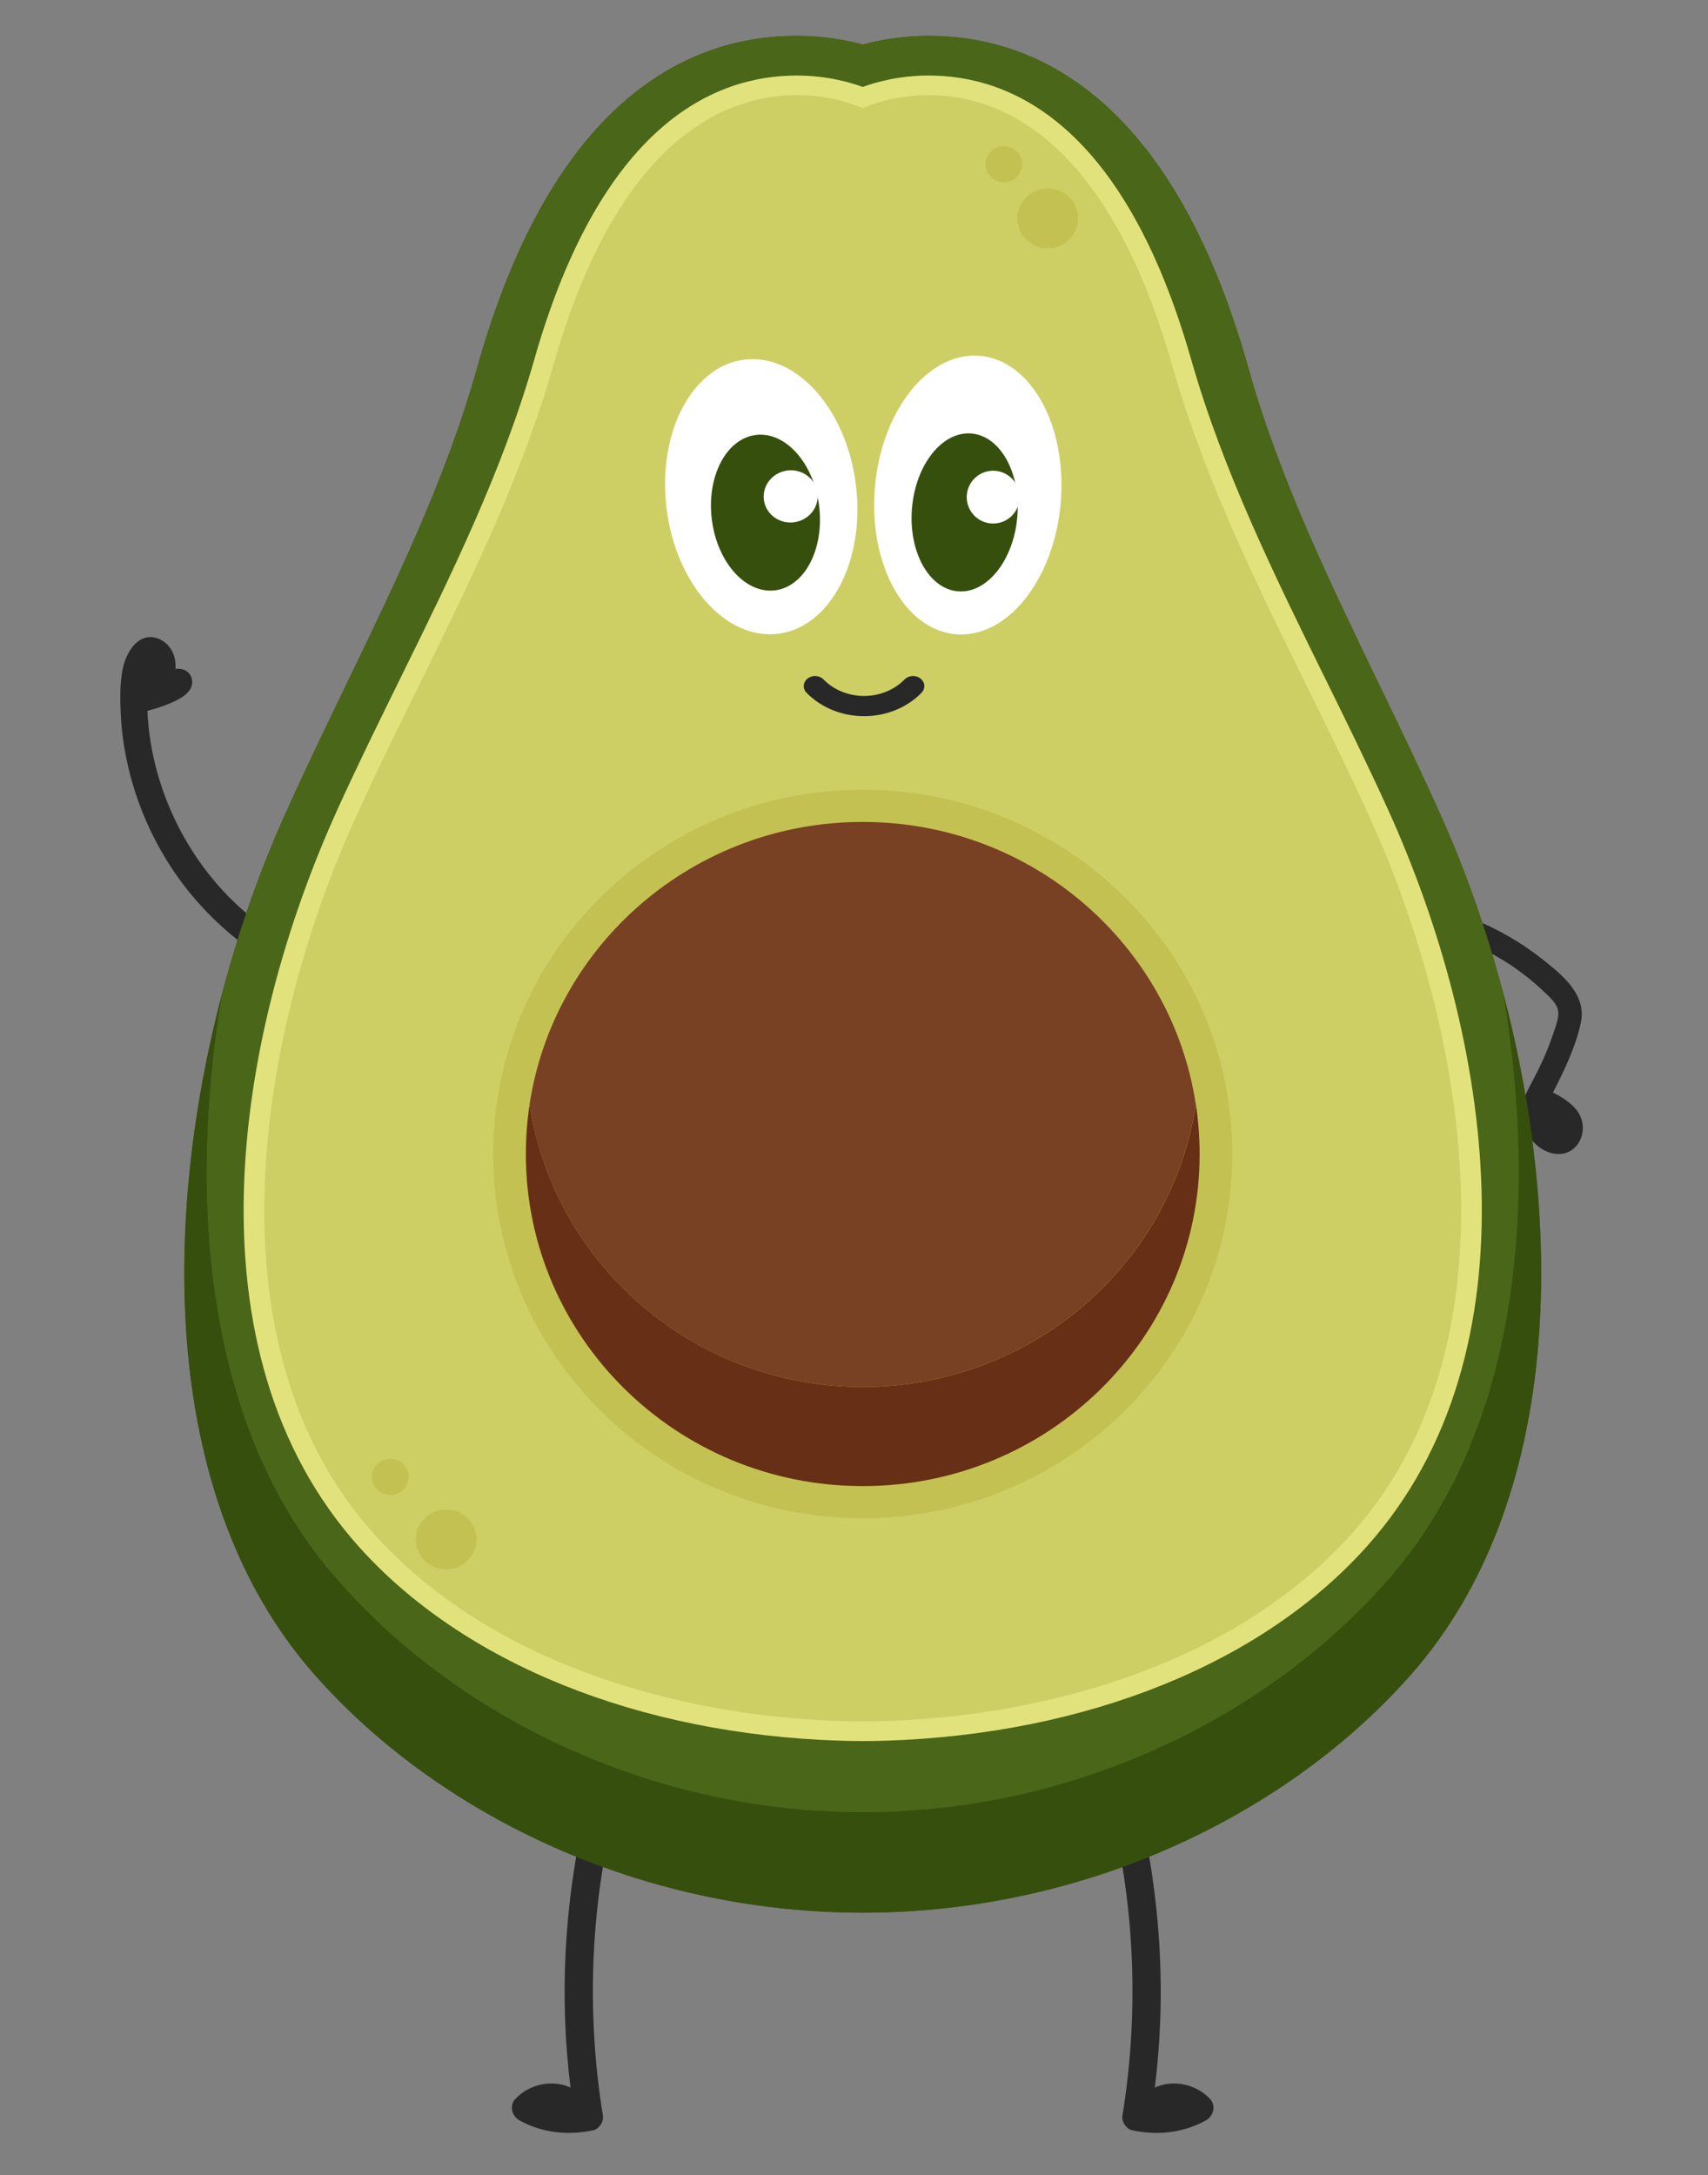 <?xml version="1.0" encoding="utf-8"?>
<svg xmlns="http://www.w3.org/2000/svg" fill="none" height="100%" overflow="visible" preserveAspectRatio="none" style="display: block;" viewBox="0 0 417 531" width="100%">
<rect x="0" y="0" width="417" height="531" fill="#808080" stroke="none"/>
<g id="img">
<g id="Group">
<g id="Group_2">
<path d="M147.214 516.523C143.011 490.73 144.189 464.275 150.706 438.95C152.533 431.846 154.781 424.861 157.444 418.02C158.109 416.314 157.677 414.344 155.9 413.475C154.36 412.719 151.957 413.277 151.289 414.997C141.464 440.225 136.895 467.276 138.021 494.285C138.235 499.401 138.666 504.507 139.291 509.587C134.789 507.508 129.203 508.763 125.829 512.348C124.259 514.018 124.987 516.591 126.873 517.622C132.442 520.672 138.745 521.34 144.913 519.981C146.279 519.679 147.431 517.869 147.211 516.526L147.214 516.523Z" fill="#282828" id="Vector"/>
<path d="M274.025 516.523C278.228 490.73 277.05 464.275 270.533 438.95C268.706 431.846 266.458 424.861 263.795 418.02C263.131 416.314 263.562 414.344 265.339 413.475C266.88 412.719 269.282 413.277 269.95 414.997C279.775 440.225 284.344 467.276 283.218 494.285C283.004 499.401 282.573 504.507 281.948 509.587C286.45 507.508 292.036 508.763 295.41 512.348C296.98 514.018 296.252 516.591 294.366 517.622C288.797 520.672 282.494 521.34 276.326 519.981C274.96 519.679 273.808 517.869 274.029 516.526L274.025 516.523Z" fill="#282828" id="Vector_2"/>
</g>
<path d="M64.569 226.351C47.816 214.494 36.878 194.261 35.993 173.507C37.721 173.049 39.554 172.517 41.328 171.761C42.879 171.1 45.472 169.99 46.509 168.105C47.378 166.526 46.845 164.544 45.318 163.69C44.669 163.327 43.853 163.184 42.833 163.259C43.099 159.973 41.546 157.134 38.817 155.973C37.316 155.334 35.878 155.36 34.545 156.044C31.994 157.355 30.493 160.703 29.983 163.171C29.236 166.779 29.302 170.697 29.486 174.395C30.193 188.581 35.262 202.855 43.758 214.582C48.596 221.258 54.534 227.113 61.41 231.976C61.824 232.268 62.325 232.417 62.868 232.417C63.095 232.417 63.332 232.391 63.569 232.336C64.533 232.118 65.432 231.473 65.86 230.694C66.686 229.192 66.179 227.486 64.569 226.347V226.351Z" fill="#282828" id="Vector_3"/>
<path d="M376.354 233.987C371.222 229.955 365.538 226.685 359.445 224.288C356.029 222.945 353.323 227.96 356.769 229.319C364.386 232.316 371.321 236.641 377.193 242.295C378.865 243.904 380.781 245.532 380.422 248.033C380.155 249.886 379.401 251.767 378.792 253.525C377.377 257.61 375.475 261.444 373.431 265.249C371.564 268.727 370.732 272.347 372.506 276.042C373.967 279.081 377.19 281.832 380.787 281.696C384.375 281.56 386.606 278.29 386.435 274.965C386.228 270.91 382.673 268.532 379.382 266.806C379.299 266.764 379.217 266.732 379.138 266.696C381.933 261.266 384.635 255.676 385.948 249.694C387.475 242.749 381.31 237.883 376.354 233.987Z" fill="#282828" id="Vector_4"/>
<g id="Group_3">
<path d="M367.081 242.726C363.076 227.47 357.981 212.995 352.204 200.02C347.158 188.688 341.764 177.529 336.461 166.558C324.553 141.917 312.239 116.439 304.84 90.014C286.026 22.851 251.992 8.753 226.753 8.753C220.411 8.753 214.927 9.723 210.629 10.884C206.33 9.723 200.846 8.753 194.507 8.753C169.268 8.753 135.235 22.851 116.421 90.014C109.021 116.436 96.711 141.911 84.724 166.711C79.504 177.51 74.106 188.679 69.053 200.02C63.273 212.995 58.178 227.473 54.173 242.73C39.364 299.132 39.591 366.276 76.499 408.447C104.67 440.643 151.346 465.051 204.563 466.796C206.58 466.861 208.608 466.9 210.629 466.9C212.65 466.9 214.674 466.864 216.695 466.796C269.908 465.051 316.584 440.643 344.759 408.45C381.663 366.282 381.89 299.135 367.078 242.73L367.081 242.726Z" fill="#3C5912" id="Vector_5"/>
<path d="M80.905 383.945C108.151 416.138 153.294 440.546 204.762 442.294C206.714 442.359 208.676 442.398 210.628 442.398C212.579 442.398 214.541 442.363 216.496 442.294C267.961 440.549 313.104 416.142 340.354 383.949C370.991 347.749 375.48 293.147 367.08 242.729C363.075 227.473 357.979 212.999 352.203 200.023C347.157 188.692 341.762 177.532 336.46 166.561C324.551 141.92 312.238 116.442 304.839 90.017C286.025 22.854 251.991 8.756 226.752 8.756C220.41 8.756 214.926 9.726 210.628 10.887C206.329 9.726 200.845 8.756 194.506 8.756C169.267 8.756 135.233 22.854 116.419 90.017C109.02 116.439 96.71 141.914 84.723 166.714C79.502 177.513 74.105 188.682 69.052 200.023C63.272 212.999 58.177 227.476 54.172 242.733C45.775 293.147 50.261 347.749 80.901 383.949L80.905 383.945Z" fill="#4A6618" id="Vector_6"/>
<path d="M210.634 425.001C208.771 425.001 206.904 424.968 205.041 424.907C155.841 423.324 112.979 405.998 87.454 377.37C45.119 329.894 57.071 253.405 82.365 197.655C87.342 186.687 92.714 175.787 97.904 165.244C110.096 140.489 122.702 114.888 130.457 87.714C146.799 30.454 174.309 18.436 194.509 18.436C201.855 18.436 207.671 20.135 210.63 21.222C213.593 20.135 219.402 18.436 226.755 18.436C246.955 18.436 274.468 30.454 290.807 87.714C298.562 114.898 311.174 140.502 323.366 165.264C328.557 175.8 333.922 186.696 338.898 197.658C364.193 253.412 376.141 329.901 333.81 377.373C308.281 406.001 265.423 423.327 216.219 424.91C214.356 424.968 212.493 425.004 210.627 425.004L210.634 425.001Z" fill="#E2E27D" id="Vector_7"/>
<path d="M210.631 420.213C212.441 420.213 214.255 420.181 216.065 420.122C257.07 418.802 302.347 405.404 330.163 374.21C371.557 327.786 357.874 251.206 334.462 199.611C317.735 162.747 297.305 128.179 286.127 89.008C261.267 1.898 210.631 26.397 210.631 26.397C210.631 26.397 159.992 1.895 135.135 89.008C123.957 128.176 103.527 162.747 86.8 199.611C63.391 251.206 49.708 327.786 91.098 374.21C118.914 405.404 164.192 418.805 205.197 420.122C207.007 420.181 208.817 420.213 210.631 420.213Z" fill="#CDCF65" id="Vector_8"/>
<g id="Group_4">
<path d="M210.628 370.623C260.459 370.623 300.856 330.809 300.856 281.696C300.856 232.583 260.459 192.769 210.628 192.769C160.796 192.769 120.399 232.583 120.399 281.696C120.399 330.809 160.796 370.623 210.628 370.623Z" fill="#C4C153" id="Vector_9"/>
<path d="M210.631 338.562C169.379 338.562 135.227 308.63 129.299 269.599C128.7 273.547 128.384 277.586 128.384 281.699C128.384 326.469 165.208 362.762 210.634 362.762C256.059 362.762 292.884 326.469 292.884 281.699C292.884 277.586 292.568 273.547 291.969 269.599C286.041 308.63 251.889 338.562 210.637 338.562H210.631Z" fill="#672F15" id="Vector_10"/>
<path d="M210.623 338.562C251.874 338.562 286.03 308.63 291.955 269.599C286.027 230.571 251.874 200.636 210.623 200.636C169.371 200.636 135.219 230.571 129.291 269.599C135.219 308.63 169.371 338.562 210.623 338.562Z" fill="#784123" id="Vector_11"/>
</g>
<path d="M367.085 242.726C375.481 293.144 370.995 347.746 340.358 383.946C313.108 416.139 267.962 440.546 216.5 442.292C214.545 442.36 212.59 442.395 210.632 442.395C208.673 442.395 206.718 442.36 204.766 442.292C153.298 440.546 108.156 416.139 80.909 383.942C50.269 347.743 45.782 293.141 54.179 242.726C39.371 299.129 39.598 366.273 76.505 408.444C104.676 440.64 151.353 465.048 204.569 466.793C206.587 466.858 208.614 466.897 210.635 466.897C212.656 466.897 214.68 466.861 216.701 466.793C269.914 465.048 316.59 440.64 344.765 408.447C381.669 366.279 381.896 299.132 367.085 242.726Z" fill="#364F0D" id="Vector_12"/>
</g>
<path d="M245.089 44.507C247.568 44.507 249.578 42.526 249.578 40.083C249.578 37.639 247.568 35.658 245.089 35.658C242.609 35.658 240.599 37.639 240.599 40.083C240.599 42.526 242.609 44.507 245.089 44.507Z" fill="#C4C153" id="Vector_13"/>
<path d="M95.299 364.936C97.779 364.936 99.789 362.955 99.789 360.511C99.789 358.068 97.779 356.087 95.299 356.087C92.82 356.087 90.81 358.068 90.81 360.511C90.81 362.955 92.82 364.936 95.299 364.936Z" fill="#C4C153" id="Vector_14"/>
<path d="M255.795 60.614C259.895 60.614 263.218 57.339 263.218 53.299C263.218 49.259 259.895 45.984 255.795 45.984C251.696 45.984 248.373 49.259 248.373 53.299C248.373 57.339 251.696 60.614 255.795 60.614Z" fill="#C4C153" id="Vector_15"/>
<path d="M108.938 383.083C113.037 383.083 116.36 379.807 116.36 375.767C116.36 371.727 113.037 368.452 108.938 368.452C104.839 368.452 101.516 371.727 101.516 375.767C101.516 379.807 104.839 383.083 108.938 383.083Z" fill="#C4C153" id="Vector_16"/>
</g>
<path d="M210.953 174.822C205.574 174.822 200.458 172.738 196.916 169.106C195.914 168.08 196.032 166.523 197.178 165.627C198.325 164.731 200.065 164.837 201.066 165.862C203.564 168.42 207.167 169.889 210.953 169.889C214.739 169.889 218.342 168.42 220.84 165.862C221.841 164.837 223.581 164.731 224.728 165.627C225.874 166.523 225.992 168.08 224.99 169.106C221.447 172.738 216.332 174.822 210.953 174.822Z" fill="#282828" id="Vector_17"/>
<g id="Group 1">
<ellipse cx="23.279" cy="33.694" fill="white" id="Ellipse 1" rx="23.279" ry="33.694" transform="matrix(0.993 -0.122 0.122 0.993 158.624 90.629)"/>
<ellipse cx="13.195" cy="19.098" fill="#364F0D" id="Ellipse 2" rx="13.195" ry="19.098" transform="matrix(0.993 -0.122 0.122 0.993 171.45 107.785)"/>
<ellipse cx="6.597" cy="6.366" fill="white" id="Ellipse 3" rx="6.597" ry="6.366" transform="matrix(0.993 -0.122 0.122 0.993 185.714 115.655)"/>
</g>
<g id="Group 2">
<ellipse cx="22.764" cy="34.116" fill="white" id="Ellipse 1_2" rx="22.764" ry="34.116" transform="matrix(0.996 0.087 -0.087 0.996 216.581 84.88)"/>
<ellipse cx="12.903" cy="19.337" fill="#364F0D" id="Ellipse 2_2" rx="12.903" ry="19.337" transform="matrix(0.996 0.087 -0.087 0.996 224.348 104.697)"/>
<ellipse cx="6.451" cy="6.446" fill="white" id="Ellipse 3_2" rx="6.451" ry="6.446" transform="matrix(0.996 0.087 -0.087 0.996 236.607 114.369)"/>
</g>
</g>
</svg>